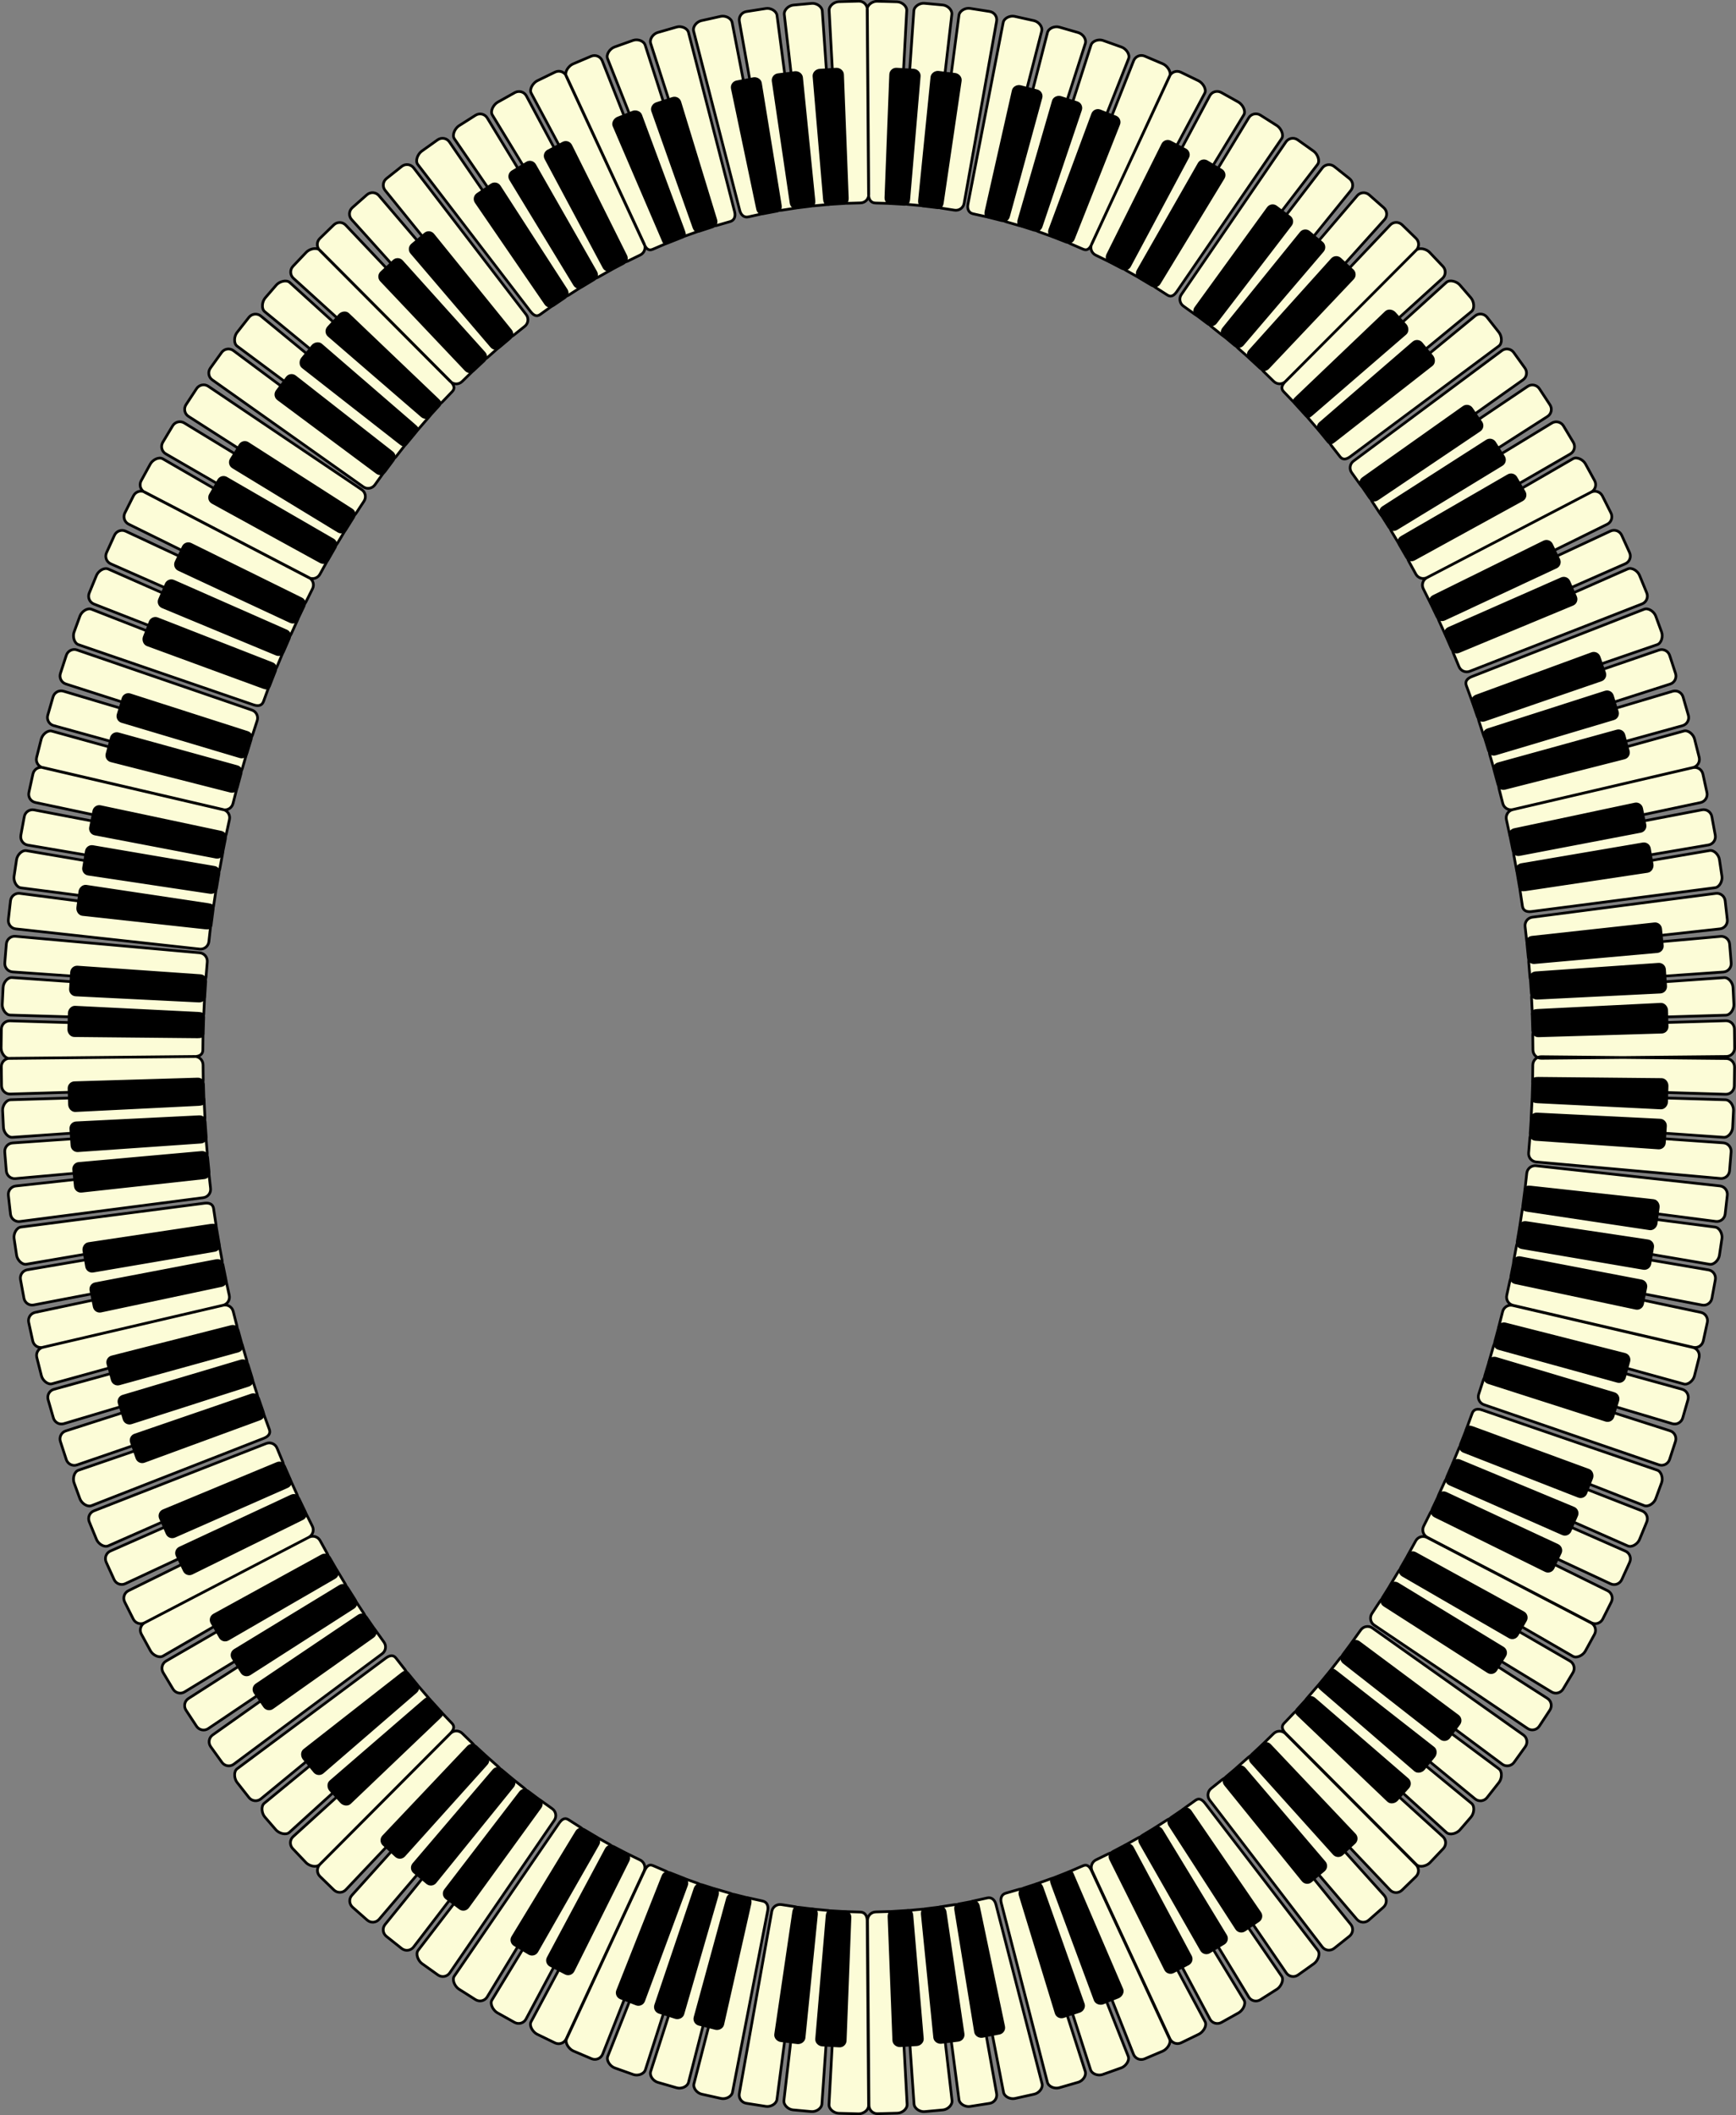 <?xml version="1.0" encoding="UTF-8" standalone="no"?>
<svg id="svg4166" xmlns:rdf="http://www.w3.org/1999/02/22-rdf-syntax-ns#" xmlns="http://www.w3.org/2000/svg" height="441.52mm" width="362.46mm" version="1.1" xmlns:cc="http://creativecommons.org/ns#" xmlns:dc="http://purl.org/dc/elements/1.1/" viewBox="0 0 1284.309 1564.439">
<rect x="0" y="0" width="1284.309" height="1564.439" fill="#808080" stroke="none"/>
<g id="layer1" transform="translate(725.01 238.43)">
<g id="g9915" stroke-linejoin="round" transform="translate(-2682.1 211.95)" stroke="#000" stroke-linecap="round" stroke-width="2">
<path id="path5701" d="m3240.3 338.83c0.034-3.461-2.702-6.275-6.135-6.309l-136.84-1.361c-3.433-0.034-6.225 2.725-6.259 6.186l-0.121 11.096c-0.103 3.46 2.577 6.327 6.008 6.43l136.79 4.08c3.432 0.102 6.278-2.6 6.381-6.06l0.18-14.062m-26.235 214.87c0.786-3.371-1.274-6.712-4.617-7.491l-133.28-31.066c-3.344-0.779-6.668 1.307-7.454 4.678l-2.734 10.731c-0.854 3.354 1.487 5.321 4.797 6.235l131.91 36.432c3.309 0.914 7.074-2.507 7.927-5.861l3.447-13.658m-77.32 204.63c1.598-3.07 0.433-6.818-2.612-8.403l-121.39-63.191c-3.045-1.585-6.784-0.39-8.382 2.68 0 0-5.277 9.575-5.277 9.575-1.666 3.034 0.155 5.382 3.127 7.101l118.46 68.516c2.972 1.719 7.572-0.763 9.238-3.797l6.831-12.481m-132.13 179.25c2.452-2.443 2.474-6.368 0.051-8.8 0 0-96.594-96.937-96.594-96.937-2.423-2.432-6.348-2.423-8.8 0.02l-7.66 7.449c-2.513 2.38-2.635 6.303-0.274 8.796 0 0 94.103 99.357 94.103 99.357 2.361 2.493 6.285 2.583 8.798 0.203l10.377-10.089m-187.32 129.09c3.18-1.366 6.483-5.94 5.038-9.055l-57.592-124.14c-1.445-3.115-3.176-5.296-6.356-3.93l-9.578 4.12c-3.218 1.274-4.792 4.869-3.528 8.062l50.367 127.24c1.264 3.192 4.872 4.737 8.09 3.463l13.559-5.762m-224.96 46.377c3.461 0.027 7.381-2.716 7.354-6.149l-1.059-136.85c-0.026-3.433-1.679-6.219-5.141-6.246l-10.268-0.3c-3.459-0.134-5.239 2.511-5.425 5.939l-7.398 136.65c-0.186 3.428 3.597 6.411 7.055 6.545l14.881 0.407m-224.63-52.439c3.14 1.457 6.83 0.122 8.275-2.993l57.592-124.14c1.445-3.115 0.081-6.794-3.059-8.251l-9.403-4.587c-3.097-1.545-5.027 0.608-6.646 3.636l-64.509 120.69c-1.619 3.028 1.435 7.676 4.532 9.221l13.218 6.423m-184.2-133.34c2.389 2.504 7.624 3.856 10.047 1.424 0 0 96.594-96.937 96.594-96.937 2.423-2.432 3.716-5.019 1.326-7.522l-7.406-7.752c-2.326-2.563-6.246-2.768-8.788-0.46l-101.32 91.982c-2.542 2.308-2.716 6.229-0.389 8.791l9.939 10.473m-127.8-180.11c1.598 3.07 5.337 4.265 8.382 2.68l121.39-63.191c3.045-1.585 4.21-5.333 2.612-8.403 0 0-4.902-9.79-4.902-9.79-1.531-3.104-5.242-4.381-8.321-2.862l-122.74 60.523c-3.079 1.518-4.326 5.24-2.795 8.344l6.376 12.7m-74.386-205.72c0.786 3.371 4.11 5.457 7.454 4.678l133.28-31.066c3.344-0.779 5.403-4.12 4.617-7.491l-2.36-10.825c-0.718-3.386-4-5.539-7.358-4.827l-133.87 28.38c-3.359 0.712-5.485 4.011-4.767 7.397l3.011 13.754m-23.398-216.68c-0.034 3.461 2.702 7.704 6.135 7.67l136.84-1.361c3.433-0.034 6.225-1.364 6.259-4.825l0.121-11.096c0.103-3.46-2.577-6.327-6.008-6.43l-136.79-4.08c-3.432-0.102-6.278 2.6-6.381 6.06l-0.18 14.062m26.235-214.87c-0.786 3.371 1.274 6.712 4.617 7.491l133.28 31.066c3.344 0.779 6.668-1.307 7.454-4.678l2.734-10.731c0.854-3.354-1.487-5.321-4.797-6.235l-131.91-36.432c-3.309-0.914-7.074 2.507-7.927 5.861l-3.447 13.658m77.32-204.63c-1.598 3.07-0.433 6.818 2.612 8.403l121.39 63.191c3.045 1.585 6.784 0.39 8.382-2.68 0 0 5.277-9.575 5.277-9.575 1.666-3.034-0.155-5.382-3.127-7.101l-118.46-68.516c-2.972-1.719-7.572 0.763-9.238 3.797l-6.831 12.481m132.2-179.26c-2.452 2.443-2.474 6.368-0.051 8.8 0 0 96.594 96.937 96.594 96.937 2.423 2.432 6.348 2.423 8.8-0.02l7.66-7.449c2.513-2.38 2.635-6.303 0.274-8.796 0 0-94.103-99.357-94.103-99.357-2.361-2.493-6.285-2.583-8.798-0.203l-10.377 10.089m187.32-129.09c-3.18 1.366-6.483 5.94-5.038 9.055l57.592 124.14c1.445 3.115 3.176 5.296 6.356 3.93l9.578-4.12c3.218-1.274 4.792-4.869 3.528-8.062l-50.367-127.24c-1.264-3.192-4.872-4.737-8.09-3.463l-13.559 5.762m224.96-46.377c-3.461-0.027-7.381 2.716-7.354 6.149l1.059 136.85c0.026 3.433 1.679 6.219 5.141 6.246l10.268 0.3c3.459 0.134 5.239-2.511 5.425-5.939l7.398-136.65c0.186-3.428-3.597-6.411-7.055-6.545l-14.881-0.407m224.63 52.439c-3.14-1.457-6.83-0.122-8.275 2.993l-57.592 124.14c-1.445 3.115-0.081 6.794 3.059 8.251l9.403 4.587c3.097 1.545 5.027-0.608 6.646-3.636l64.509-120.69c1.619-3.028-1.435-7.676-4.532-9.221l-13.218-6.423m184.11 133.26c-2.389-2.504-7.624-3.856-10.047-1.424 0 0-96.594 96.937-96.594 96.937-2.423 2.432-3.716 5.019-1.326 7.522l7.406 7.752c2.326 2.563 6.246 2.768 8.788 0.46l101.32-91.982c2.542-2.308 2.716-6.229 0.389-8.791l-9.939-10.473m127.81 180.11c-1.598-3.07-5.337-4.265-8.382-2.68 0 0-121.38 63.191-121.38 63.191-3.046 1.585-4.21 5.333-2.612 8.403 0 0 4.902 9.79 4.902 9.79 1.531 3.104 5.242 4.381 8.321 2.862l122.74-60.523c3.079-1.518 4.326-5.24 2.795-8.344l-6.376-12.7m74.386 205.72c-0.786-3.371-4.11-5.457-7.454-4.678l-133.28 31.066c-3.344 0.779-5.403 4.121-4.617 7.491l2.36 10.825c0.718 3.386 4 5.538 7.358 4.827l133.87-28.38c3.359-0.712 5.485-4.011 4.767-7.397l-3.012-13.754m22.653 248.89c0.172-3.457-2.509-7.807-5.941-7.91l-136.79-4.08c-3.432-0.102-6.159 1.122-6.331 4.579l-0.625 12.565c-0.172 3.457 2.499 4.952 5.924 5.19l136.52 9.506c3.425 0.238 6.445-3.828 6.617-7.285l0.625-12.565m-33.666 213.88c0.921-3.336-1.001-6.758-4.311-7.672l-131.91-36.432c-3.309-0.914-6.716 1.036-7.637 4.372l-3.073 10.623c-0.989 3.317 0.863 6.777 4.153 7.758l131.14 39.113c3.29 0.981 6.735-0.899 7.724-4.216l3.913-13.547m-85.067 201.82c1.733-2.996 0.735-6.792-2.237-8.511l-118.46-68.516c-2.972-1.719-6.76-0.691-8.493 2.305 0 0-5.619 9.335-5.619 9.335-1.8 2.956-0.888 6.774 2.044 8.559l116.88 71.171c2.933 1.786 6.742 0.843 8.543-2.113l7.337-12.231m-140.23 173.56c2.573-2.315 2.796-6.233 0.499-8.786l-91.527-101.73c-2.296-2.552-6.216-2.744-8.79-0.429l-7.984 7.047c-2.632 2.248-2.956 6.159-0.727 8.77l88.866 104.07c2.229 2.611 6.143 2.903 8.775 0.656l10.887-9.591m-193.91 118.8c3.245-1.204 6.336-5.384 5.072-8.576l-50.367-127.24c-1.264-3.192-3.354-5.319-6.599-4.116l-9.791 3.497c-3.279 1.108-4.035 4.273-2.984 7.542l41.899 130.28c1.051 3.268 5.585 4.679 8.864 3.571l13.906-4.955m-229.32 32.358c3.449 0.293 7.569-2.229 7.807-5.654l9.502-136.52c0.238-3.425-1.209-6.24-4.657-6.534l-11.386-1.052c-3.444-0.346-5.389 2.165-5.785 5.575l-15.778 135.94c-0.396 3.41 3.186 6.637 6.63 6.984l13.667 1.263m-219.53-65.927c3.052 1.632 6.813 0.507 8.431-2.521l64.509-120.69c1.618-3.028 0.464-6.779-2.588-8.411l-9.156-5.138c-3.006-1.716-5.079 0.298-6.863 3.232l-71.103 116.92c-1.784 2.933 0.968 7.735 3.974 9.451 0 0 12.797 7.149 12.797 7.149m-176.6-142.46c2.263 2.619 7.435 4.175 9.977 1.867l101.32-91.982c2.542-2.308 3.905-4.822 1.643-7.441 0 0-8.223-9.52-8.223-9.52-2.263-2.619-4.953-1.654-7.605 0.527l-105.72 86.895c-2.652 2.18-1.881 7.516 0.382 10.135 0 0 8.223 9.52 8.223 9.52m-119.7-185.09c1.463 3.137 5.146 4.493 8.258 3.042l124.02-57.852c3.111-1.451 4.439-5.145 2.975-8.282l-4.558-9.988c-1.396-3.167-5.048-4.603-8.19-3.218l-125.23 55.179c-3.142 1.384-4.548 5.049-3.152 8.216l5.88 12.903m-66.715-208.09c0.65 3.4 3.888 5.618 7.26 4.973l134.42-25.692c3.372-0.645 5.564-3.9 4.914-7.3l-2.023-10.903c-0.582-3.412-3.775-5.694-7.159-5.117l-134.9 23.002c-3.385 0.577-5.641 3.788-5.059 7.2l2.554 13.837m-16.051-217.33c-0.172 3.457 2.509 7.807 5.941 7.91l136.79 4.08c3.432 0.102 6.159-1.122 6.331-4.579l0.625-12.565c0.172-3.457-2.499-4.952-5.924-5.19l-136.52-9.506c-3.425-0.238-6.445 3.828-6.617 7.285l-0.625 12.565m33.666-213.88c-0.921 3.336 1.001 6.758 4.311 7.672l131.91 36.432c3.309 0.914 6.716-1.036 7.637-4.372l3.073-10.623c0.989-3.317-0.863-6.777-4.153-7.758l-131.14-39.113c-3.29-0.981-6.735 0.899-7.724 4.216l-3.913 13.547m85.067-201.82c-1.733 2.996-0.735 6.792 2.237 8.511l118.46 68.516c2.972 1.719 6.76 0.691 8.493-2.305 0 0 5.619-9.335 5.619-9.335 1.8-2.956 0.888-6.774-2.044-8.559l-116.88-71.171c-2.933-1.786-6.742-0.843-8.543 2.113l-7.337 12.231m140.23-173.56c-2.573 2.315-2.796 6.233-0.499 8.786l91.527 101.73c2.296 2.552 6.216 2.744 8.79 0.429l7.984-7.047c2.632-2.248 2.956-6.159 0.727-8.77l-88.866-104.07c-2.229-2.611-6.143-2.903-8.775-0.656l-10.887 9.591m193.91-118.8c-3.245 1.204-6.336 5.384-5.072 8.576l50.367 127.24c1.264 3.192 3.354 5.319 6.599 4.116l9.791-3.497c3.279-1.108 4.035-4.273 2.984-7.542l-41.899-130.28c-1.051-3.268-5.585-4.679-8.864-3.571l-13.906 4.955m229.32-32.358c-3.449-0.293-7.569 2.229-7.807 5.654l-9.502 136.52c-0.238 3.425 1.209 6.24 4.657 6.534l11.386 1.052c3.444 0.346 5.389-2.165 5.785-5.575l15.778-135.94c0.396-3.41-3.186-6.637-6.63-6.984l-13.667-1.263m219.53 65.927c-3.052-1.632-6.813-0.507-8.431 2.521l-64.509 120.69c-1.618 3.028-0.464 6.779 2.588 8.411l9.156 5.138c3.006 1.716 5.079-0.298 6.863-3.232l71.103-116.92c1.784-2.933-0.968-7.735-3.974-9.451 0 0-12.797-7.149-12.797-7.149m176.57 142.39c-2.263-2.619-7.435-4.175-9.977-1.867l-101.32 91.982c-2.542 2.308-3.905 4.822-1.643 7.441 0 0 8.223 9.52 8.223 9.52 2.263 2.619 4.953 1.654 7.605-0.527l105.72-86.895c2.652-2.18 1.881-7.516-0.382-10.135 0 0-8.223-9.52-8.223-9.52m119.74 185.08c-1.463-3.137-5.146-4.493-8.258-3.042l-124.02 57.852c-3.111 1.451-4.439 5.145-2.975 8.282l4.558 9.988c1.396 3.167 5.048 4.603 8.19 3.218l125.23-55.179c3.142-1.384 4.548-5.049 3.152-8.216l-5.88-12.903m66.715 208.09c-0.65-3.4-3.888-5.618-7.26-4.973l-134.42 25.692c-3.372 0.645-5.564 3.9-4.914 7.3l2.023 10.903c0.582 3.412 3.775 5.694 7.159 5.117l134.9-23.002c3.385-0.577 5.641-3.788 5.059-7.2l-2.554-13.837m14.267 248.01c0.24-3.453-2.323-6.425-5.748-6.663l-136.52-9.506c-3.425-0.238-6.376 2.349-6.616 5.802l-0.903 11.062c-0.309 3.447 2.195 6.469 5.615 6.776l136.3 12.212c3.42 0.306 6.421-2.222 6.73-5.67 0 0 1.138-14.014 1.138-14.014m-41.154 214.15c1.057-3.296-0.724-6.793-3.993-7.842l-130.31-41.793c-3.269-1.049-6.752 0.761-7.809 4.056l-3.414 10.499c-1.125 3.273 0.584 6.807 3.831 7.923l129.42 44.473c3.247 1.116 6.767-0.621 7.891-3.894l4.385-13.421m-92.896 198.67c1.867-2.914 1.043-6.752-1.848-8.604l-115.23-73.819c-2.891-1.852-6.721-0.997-8.588 1.918 0 0-5.959 9.075-5.959 9.075-1.934 2.87-1.198 6.726 1.649 8.644l113.5 76.459c2.848 1.918 6.697 1.152 8.63-1.719l7.851-11.954m-148.3 167.29c2.69-2.178 3.116-6.08 0.955-8.748l-86.119-106.35c-2.161-2.668-6.066-3.063-8.755-0.885l-8.299 6.615c-2.746 2.107-3.275 5.995-1.185 8.72l83.286 108.58c2.09 2.724 5.983 3.222 8.729 1.115l11.388-9.049m-200.61 108.01c3.31-1.011 6.172-4.811 5.121-8.08l-41.899-130.28c-1.051-3.268-3.503-5.39-6.813-4.379l-9.958 2.875c-3.339 0.912-4.27 4.007-3.415 7.332l34.096 132.53c0.855 3.325 5.316 5.014 8.655 4.101l14.213-4.106m-231.06 17.869c3.424 0.504 7.679-1.744 8.127-5.148l17.856-135.68c0.448-3.404-0.83-6.323-4.255-6.827l-10.189-1.578c-3.407-0.608-6.636 1.624-7.239 5.004l-24.031 134.72c-0.603 3.38 1.655 6.59 5.062 7.198l14.668 2.307m-214.81-78.904c2.957 1.798 6.774 0.884 8.558-2.049l71.103-116.92c1.784-2.933 0.839-6.743-2.118-8.541l-8.888-5.66c-2.907-1.879-5.117-0.004-7.058 2.828l-77.364 112.88c-1.941 2.832 0.512 7.759 3.419 9.637l12.348 7.829m-167.6-149.44c2.198 2.674 6.102 3.071 8.755 0.891l105.72-86.895c2.652-2.18 3.018-6.088 0.821-8.762 0 0-6.632-8.491-6.632-8.491-2.132-2.726-4.939-1.884-7.694 0.166l-109.78 81.706c-2.754 2.05-2.215 7.348-0.082 10.074l8.892 11.309m-112.86-190.97c1.328 3.196 5.571 6.105 8.712 4.721l125.23-55.179c3.142-1.384 5.207-3.605 3.879-6.801l-4.214-10.168c-1.26-3.224-4.849-4.812-8.047-3.562l-127.45 49.828c-3.198 1.25-4.758 4.852-3.497 8.075l5.391 13.086m-59.118-210.17c0.514 3.423 3.946 7.173 7.331 6.596l134.9-23.002c3.385-0.577 5.872-2.32 5.358-5.742l-1.867-12.441c-0.514-3.423-3.367-4.366-6.772-3.924l-135.71 17.614c-3.405 0.442-5.622 5.037-5.108 8.459l1.867 12.441m-8.739-216.26c-0.24 3.453 2.323 6.425 5.748 6.663l136.52 9.506c3.425 0.238 6.376-2.349 6.616-5.802l0.903-11.062c0.309-3.447-2.195-6.469-5.615-6.776l-136.3-12.212c-3.42-0.306-6.421 2.222-6.73 5.67 0 0-1.138 14.014-1.138 14.014m41.154-214.15c-1.057 3.296 0.724 6.793 3.993 7.842l130.31 41.793c3.269 1.049 6.752-0.761 7.809-4.056l3.414-10.499c1.125-3.273-0.584-6.807-3.831-7.923l-129.42-44.473c-3.247-1.116-6.767 0.621-7.891 3.894l-4.385 13.421m92.896-198.67c-1.867 2.914-1.043 6.752 1.848 8.604l115.23 73.819c2.891 1.852 6.721 0.997 8.588-1.918 0 0 5.959-9.075 5.959-9.075 1.934-2.87 1.198-6.726-1.649-8.644l-113.5-76.459c-2.848-1.918-6.697-1.152-8.63 1.719l-7.851 11.954m148.3-167.29c-2.69 2.178-3.116 6.08-0.955 8.748l86.119 106.35c2.161 2.668 6.066 3.063 8.755 0.885l8.299-6.615c2.746-2.107 3.275-5.995 1.185-8.72l-83.286-108.58c-2.09-2.724-5.983-3.222-8.729-1.115l-11.388 9.049m200.61-108.01c-3.31 1.011-6.172 4.811-5.121 8.08l41.899 130.28c1.051 3.268 3.503 5.39 6.813 4.379l9.958-2.875c3.339-0.912 4.27-4.007 3.415-7.332l-34.096-132.53c-0.855-3.325-5.316-5.014-8.655-4.101l-14.213 4.106m231.06-17.869c-3.424-0.504-7.679 1.744-8.127 5.148l-17.856 135.68c-0.448 3.404 0.83 6.323 4.255 6.827l10.189 1.578c3.407 0.608 6.636-1.624 7.239-5.004l24.031-134.72c0.603-3.38-1.655-6.59-5.062-7.198l-14.668-2.307m214.81 78.904c-2.957-1.798-6.774-0.884-8.558 2.049l-71.103 116.92c-1.784 2.933-0.839 6.743 2.118 8.541l8.888 5.66c2.907 1.879 5.117 0.004 7.058-2.828l77.364-112.88c1.941-2.832-0.512-7.759-3.419-9.637l-12.348-7.829m167.69 149.44c-2.198-2.674-6.102-3.071-8.755-0.891l-105.72 86.895c-2.652 2.18-3.018 6.088-0.821 8.762 0 0 6.632 8.491 6.632 8.491 2.132 2.726 4.939 1.884 7.694-0.166l109.78-81.706c2.754-2.05 2.215-7.348 0.082-10.074l-8.892-11.309m112.86 190.97c-1.328-3.196-5.571-6.105-8.712-4.721l-125.23 55.179c-3.142 1.384-5.207 3.605-3.879 6.801l4.214 10.168c1.26 3.224 4.849 4.812 8.047 3.562l127.45-49.828c3.198-1.25 4.758-4.852 3.497-8.075l-5.391-13.086m59.118 210.17c-0.514-3.423-3.946-7.173-7.331-6.596l-134.9 23.002c-3.385 0.577-5.872 2.32-5.358 5.742l1.867 12.441c0.514 3.423 3.367 4.366 6.772 3.924l135.71-17.614c3.405-0.442 5.622-5.037 5.108-8.459l-1.867-12.441m5.833 248.34c0.377-3.441-2.067-6.512-5.48-6.886 0 0-136.03-14.915-136.03-14.915-3.413-0.374-6.464 2.094-6.841 5.535l-1.234 11.029c-0.446 3.432 1.937 6.551 5.342 6.993l135.71 17.614c3.405 0.442 6.505-1.966 6.95-5.398l1.587-13.972m-48.626 212.69c1.193-3.249-0.01-8.247-3.256-9.363l-129.42-44.473c-3.247-1.116-6.236-0.835-7.428 2.414l-4.334 11.81c-1.192 3.249 0.877 5.375 4.075 6.625l127.45 49.828c3.198 1.25 7.383-1.782 8.575-5.031l4.334-11.81m-100.8 195.17c2-2.825 1.355-6.696-1.447-8.68l-111.68-79.088c-2.802-1.984-6.668-1.308-8.668 1.517 0 0-6.297 8.793-6.297 8.793-2.067 2.776-1.513 6.662 1.241 8.712l109.78 81.706c2.754 2.05 6.635 1.465 8.702-1.312l8.37-11.648m-156.32 160.43c2.801-2.033 4.96-7.057 2.87-9.781l-83.286-108.58c-2.09-2.724-4.43-4.46-7.231-2.428l-8.601 6.152c-2.855 1.957-3.591 5.812-1.65 8.644l77.364 112.88c1.941 2.832 5.802 3.537 8.657 1.58l11.877-8.463m-206.83 96.541c3.365-0.812 6.466-4.423 5.61-7.748l-34.096-132.53c-0.855-3.325-3.167-5.609-6.531-4.797l-10.091 2.234c-3.387 0.711-4.494 3.723-3.839 7.093l26.068 134.34c0.654 3.371 5.022 5.339 8.41 4.628 0 0 14.469-3.221 14.469-3.221m-231.8 3.221c3.388 0.711 7.756-1.258 8.41-4.628l26.068-134.34c0.654-3.37-0.452-6.383-3.839-7.093l-10.091-2.234c-3.365-0.812-5.676 1.472-6.531 4.797l-34.096 132.53c-0.855 3.325 2.246 6.936 5.61 7.748 0 0 14.469 3.221 14.469 3.221m-209.42-91.299c2.855 1.957 6.716 1.252 8.657-1.58l77.364-112.88c1.941-2.832 1.205-6.687-1.65-8.644l-8.601-6.152c-2.801-2.033-5.142-0.296-7.231 2.428l-83.286 108.58c-2.09 2.724 0.069 7.749 2.87 9.781l11.877 8.463m-159.82-157.24c2.067 2.776 5.947 3.361 8.702 1.312l109.78-81.706c2.754-2.05 3.308-5.936 1.241-8.712 0 0-6.297-8.793-6.297-8.793-2-2.825-5.866-3.501-8.668-1.517l-111.68 79.088c-2.802 1.984-3.447 5.856-1.447 8.68l8.37 11.648m-105.1-194.96c1.192 3.249 5.378 6.282 8.575 5.031l127.45-49.828c3.198-1.25 5.268-3.376 4.075-6.625l-4.334-11.81c-1.192-3.249-4.181-3.53-7.428-2.414l-129.42 44.473c-3.247 1.116-4.449 6.114-3.256 9.363l4.334 11.81m-51.374-210.53c0.446 3.432 3.545 5.84 6.95 5.398l135.71-17.614c3.405-0.442 5.787-3.561 5.342-6.993l-1.234-11.029c-0.377-3.441-3.429-5.909-6.841-5.535 0 0-136.03 14.915-136.03 14.915-3.413 0.374-5.857 3.445-5.479 6.886l1.587 13.972m-1.587-217.9c-0.377 3.441 2.067 6.512 5.48 6.886 0 0 136.03 14.915 136.03 14.915 3.413 0.374 6.464-2.094 6.841-5.535l1.234-11.029c0.446-3.432-1.937-6.551-5.342-6.993l-135.71-17.614c-3.405-0.442-6.505 1.966-6.95 5.398l-1.587 13.972m48.626-212.69c-1.193 3.249 0.01 8.247 3.256 9.363l129.42 44.473c3.247 1.116 6.236 0.835 7.428-2.414l4.334-11.81c1.192-3.249-0.877-5.375-4.075-6.625l-127.45-49.828c-3.198-1.25-7.383 1.782-8.575 5.031l-4.334 11.81m100.8-195.17c-2 2.825-1.355 6.696 1.447 8.68l111.68 79.088c2.802 1.984 6.668 1.308 8.668-1.517 0 0 6.297-8.793 6.297-8.793 2.067-2.776 1.513-6.662-1.241-8.712l-109.78-81.706c-2.754-2.05-6.635-1.465-8.702 1.312l-8.37 11.648m156.32-160.43c-2.801 2.033-4.96 7.057-2.87 9.781l83.286 108.58c2.09 2.724 4.43 4.46 7.231 2.428l8.601-6.152c2.855-1.957 3.591-5.812 1.65-8.644l-77.364-112.88c-1.941-2.832-5.802-3.537-8.657-1.58l-11.877 8.463m206.83-96.541c-3.365 0.812-6.466 4.423-5.61 7.748l34.096 132.53c0.855 3.325 3.167 5.609 6.531 4.797l10.091-2.234c3.387-0.711 4.494-3.723 3.839-7.093l-26.068-134.34c-0.654-3.37-5.022-5.339-8.41-4.628 0 0-14.469 3.221-14.469 3.221m231.8-3.221c-3.388-0.711-7.756 1.258-8.41 4.628l-26.068 134.34c-0.654 3.37 0.452 6.383 3.839 7.093l10.091 2.234c3.365 0.812 5.676-1.472 6.531-4.797l34.096-132.53c0.855-3.325-2.246-6.936-5.61-7.748 0 0-14.469-3.221-14.469-3.221m209.42 91.299c-2.855-1.957-6.716-1.252-8.657 1.58l-77.364 112.88c-1.941 2.832-1.205 6.687 1.65 8.644l8.601 6.152c2.801 2.033 5.142 0.296 7.231-2.428l83.286-108.58c2.09-2.724-0.069-7.749-2.87-9.781l-11.877-8.463m159.82 157.24c-2.067-2.776-5.947-3.361-8.702-1.312l-109.78 81.706c-2.754 2.05-3.308 5.936-1.241 8.712 0 0 6.297 8.793 6.297 8.793 2 2.825 5.866 3.501 8.668 1.517l111.68-79.088c2.802-1.984 3.447-5.856 1.447-8.68l-8.37-11.648m105.1 195.01c-1.192-3.249-5.378-6.282-8.575-5.031l-127.45 49.828c-3.198 1.25-5.268 3.376-4.075 6.625l4.334 11.81c1.192 3.249 4.181 3.53 7.428 2.414l129.42-44.473c3.247-1.116 4.449-6.114 3.256-9.363l-4.334-11.81m51.374 210.53c-0.446-3.432-3.545-5.84-6.95-5.398l-135.71 17.614c-3.405 0.442-5.787 3.561-5.342 6.993l1.234 11.029c0.377 3.441 3.429 5.909 6.841 5.535 0 0 136.03-14.915 136.03-14.915 3.413-0.374 5.857-3.445 5.479-6.886l-1.587-13.972m-2.38 249.87c0.514-3.423-1.704-8.018-5.108-8.459l-135.71-17.614c-3.405-0.442-6.258 0.501-6.772 3.924l-1.867 12.441c-0.514 3.423 1.974 5.165 5.358 5.742l134.9 23.002c3.385 0.577 6.817-3.173 7.331-6.596l1.867-12.441m-55.594 209.53c1.26-3.224-0.299-6.825-3.497-8.075l-127.45-49.828c-3.198-1.25-6.787 0.339-8.047 3.562l-4.214 10.168c-1.328 3.196 0.737 5.417 3.879 6.801l125.23 55.179c3.142 1.384 7.384-1.524 8.712-4.721l5.391-13.086m-109.35 192.75c2.132-2.726 2.672-8.024-0.082-10.074l-109.78-81.706c-2.754-2.05-5.561-2.892-7.694-0.166 0 0-6.632 8.491-6.632 8.491-2.198 2.674-1.832 6.582 0.821 8.762l105.72 86.895c2.652 2.18 6.557 1.783 8.755-0.891l8.892-11.309m-164.23 152.92c2.907-1.879 5.36-6.806 3.419-9.637l-77.364-112.88c-1.941-2.832-4.151-4.707-7.058-2.828l-8.888 5.66c-2.957 1.798-3.902 5.608-2.118 8.541l71.103 116.92c1.784 2.933 5.601 3.847 8.558 2.049l12.348-7.829m-212.49 84.426c3.408-0.608 5.665-3.818 5.062-7.198l-24.031-134.72c-0.603-3.38-3.831-5.612-7.239-5.004l-10.189 1.578c-3.424 0.504-4.702 3.423-4.255 6.827l17.855 135.68c0.448 3.404 4.703 5.652 8.127 5.148l14.668-2.307m-231.52-11.456c3.339 0.912 7.8-0.776 8.655-4.101l34.096-132.53c0.855-3.325-0.076-6.42-3.415-7.332l-9.958-2.875c-3.31-1.011-5.762 1.111-6.813 4.379l-41.899 130.28c-1.051 3.269 1.811 7.069 5.121 8.08l14.213 4.106m-203.5-103.02c2.746 2.107 6.639 1.609 8.729-1.115l83.286-108.58c2.09-2.724 1.561-6.613-1.185-8.72l-8.299-6.615c-2.69-2.178-6.595-1.784-8.755 0.885l-86.119 106.35c-2.161 2.668-1.735 6.57 0.955 8.748l11.388 9.049m-151.8-164.39c1.934 2.871 5.783 3.637 8.63 1.719l113.5-76.459c2.848-1.918 3.583-5.774 1.649-8.644 0 0-5.959-9.075-5.959-9.075-1.867-2.914-5.697-3.77-8.589-1.918l-115.23 73.819c-2.891 1.852-3.715 5.689-1.848 8.604l7.851 11.954m-96.362-197.21c1.125 3.273 4.644 5.01 7.891 3.894l129.42-44.473c3.247-1.116 4.956-4.649 3.831-7.923l-3.414-10.499c-1.057-3.296-4.54-5.105-7.809-4.056l-130.31 41.793c-3.269 1.049-5.05 4.546-3.993 7.842l4.385 13.421m-44.4-213.55c0.309 3.447 3.311 5.976 6.73 5.67l136.3-12.212c3.42-0.306 5.924-3.328 5.615-6.776l-0.903-11.062c-0.24-3.453-3.191-6.04-6.616-5.802l-136.52 9.506c-3.425 0.238-5.989 3.21-5.748 6.663 0 0 1.138 14.014 1.138 14.014m5.734-217.83c-0.514 3.423 1.704 8.018 5.108 8.459l135.71 17.614c3.405 0.442 6.258-0.501 6.772-3.924l1.867-12.441c0.514-3.423-1.974-5.165-5.358-5.742l-134.9-23.002c-3.385-0.577-6.817 3.173-7.331 6.596l-1.867 12.441m55.594-209.53c-1.26 3.224 0.299 6.825 3.497 8.075l127.45 49.828c3.198 1.25 6.787-0.339 8.047-3.562l4.214-10.168c1.328-3.196-0.737-5.417-3.879-6.801l-125.23-55.179c-3.142-1.384-7.384 1.524-8.712 4.721l-5.391 13.086m109.35-192.75c-2.132 2.726-2.672 8.024 0.082 10.074l109.78 81.706c2.754 2.05 5.561 2.892 7.694 0.166 0 0 6.631-8.491 6.631-8.491 2.198-2.674 1.832-6.582-0.821-8.762l-105.72-86.895c-2.652-2.18-6.557-1.783-8.755 0.891l-8.892 11.309m164.23-152.92c-2.907 1.879-5.36 6.806-3.419 9.637l77.364 112.88c1.941 2.832 4.151 4.707 7.058 2.828l8.888-5.66c2.957-1.798 3.902-5.608 2.118-8.541l-71.103-116.92c-1.784-2.933-5.601-3.847-8.558-2.049l-12.348 7.829m212.49-84.427c-3.408 0.608-5.665 3.818-5.062 7.198l24.031 134.72c0.603 3.38 3.831 5.612 7.239 5.004l10.189-1.578c3.424-0.504 4.702-3.423 4.255-6.827l-17.855-135.68c-0.448-3.404-4.703-5.652-8.127-5.148l-14.668 2.307m231.52 11.456c-3.339-0.912-7.8 0.776-8.655 4.101l-34.096 132.53c-0.855 3.325 0.076 6.42 3.415 7.332l9.958 2.875c3.31 1.011 5.762-1.111 6.813-4.379l41.899-130.28c1.051-3.268-1.811-7.069-5.121-8.08l-14.213-4.106m203.43 103.06c-2.746-2.107-6.639-1.609-8.729 1.115l-83.286 108.58c-2.09 2.724-1.561 6.613 1.185 8.72l8.299 6.615c2.69 2.178 6.595 1.784 8.755-0.885l86.119-106.35c2.161-2.668 1.734-6.57-0.955-8.748l-11.388-9.049m151.84 164.39c-1.934-2.871-5.783-3.637-8.63-1.719l-113.5 76.459c-2.848 1.918-3.583 5.774-1.649 8.644 0 0 5.959 9.075 5.959 9.075 1.867 2.914 5.697 3.77 8.589 1.918l115.23-73.819c2.891-1.852 3.715-5.689 1.848-8.604l-7.851-11.954m96.362 197.21c-1.125-3.273-4.644-5.01-7.891-3.894l-129.42 44.473c-3.247 1.116-4.956 4.649-3.831 7.923l3.414 10.499c1.057 3.296 4.54 5.105 7.809 4.056l130.31-41.793c3.269-1.049 5.05-4.546 3.993-7.842l-4.385-13.421m44.4 213.55c-0.309-3.447-3.311-5.976-6.73-5.67l-136.3 12.212c-3.42 0.306-5.924 3.328-5.615 6.776l0.903 11.062c0.24 3.453 3.191 6.04 6.616 5.802l136.52-9.506c3.425-0.238 5.989-3.21 5.748-6.663 0 0-1.138-14.014-1.138-14.014m-10.575 248.19c0.582-3.412-1.675-6.623-5.059-7.2l-134.9-23.002c-3.385-0.577-6.578 1.705-7.159 5.117l-2.023 10.903c-0.65 3.4 1.542 6.655 4.914 7.3l134.42 25.692c3.372 0.645 6.61-1.573 7.26-4.973l2.554-13.837m-63.389 209.02c1.396-3.167-0.01-6.832-3.152-8.216l-125.23-55.179c-3.142-1.384-6.795 0.051-8.19 3.218 0 0-4.558 9.988-4.558 9.988-1.463 3.137-0.136 6.83 2.975 8.282l124.02 57.852c3.111 1.451 6.794 0.095 8.258-3.042l5.88-12.903m-117.4 188.47c2.263-2.619 3.034-7.955 0.382-10.135l-105.72-86.895c-2.652-2.18-5.343-3.146-7.605-0.527 0 0-8.223 9.52-8.223 9.52-2.263 2.619-0.9 5.133 1.643 7.441l101.32 91.982c2.542 2.308 7.714 0.752 9.977-1.867 0 0 8.223-9.52 8.223-9.52m-171.9 144.79c3.006-1.716 5.758-6.518 3.974-9.451l-71.103-116.92c-1.784-2.933-3.857-4.948-6.863-3.232l-9.156 5.138c-3.052 1.632-4.207 5.383-2.588 8.411l64.509 120.69c1.618 3.028 5.379 4.152 8.431 2.521 0 0 12.797-7.149 12.797-7.149m-218.66 71.813c3.444-0.346 7.026-3.573 6.63-6.984l-15.778-135.94c-0.396-3.41-2.341-5.921-5.785-5.575l-11.386 1.052c-3.449 0.293-4.896 3.108-4.657 6.534l9.502 136.52c0.238 3.425 4.358 5.948 7.807 5.654l13.667-1.263m-229.08-26.14c3.279 1.108 7.812-0.302 8.864-3.571l41.899-130.28c1.051-3.268 0.295-6.434-2.984-7.542l-9.791-3.497c-3.245-1.204-5.335 0.924-6.599 4.116l-50.367 127.24c-1.264 3.192 1.827 7.372 5.072 8.576l13.906 4.955m-196.9-114.21c2.632 2.248 6.546 1.955 8.775-0.656l88.866-104.07c2.229-2.611 1.905-6.522-0.727-8.77l-7.984-7.047c-2.573-2.315-6.493-2.124-8.79 0.429l-91.527 101.73c-2.296 2.552-2.074 6.471 0.499 8.786l10.887 9.591m-143.7-170.91c1.8 2.956 5.61 3.899 8.543 2.113l116.88-71.171c2.933-1.786 3.844-5.603 2.044-8.559 0 0-5.619-9.335-5.619-9.335-1.733-2.996-5.521-4.024-8.493-2.305l-118.46 68.516c-2.972 1.719-3.97 5.515-2.237 8.511l7.337 12.231m-88.492-200.5c0.989 3.317 4.434 5.197 7.724 4.216l131.14-39.113c3.29-0.981 5.143-4.441 4.153-7.758l-3.073-10.623c-0.921-3.336-4.328-5.286-7.637-4.372l-131.91 36.432c-3.309 0.914-5.232 4.336-4.311 7.672l3.913 13.547m-36.954-214.87c0.172 3.457 3.192 7.524 6.617 7.285l136.52-9.506c3.425-0.238 6.096-1.733 5.924-5.19l-0.625-12.565c-0.172-3.457-2.899-4.682-6.331-4.579l-136.79 4.08c-3.432 0.102-6.112 4.453-5.941 7.91l0.625 12.565m12.872-216.06c-0.582 3.412 1.675 6.623 5.059 7.2l134.9 23.002c3.385 0.577 6.578-1.705 7.159-5.117l2.023-10.903c0.65-3.4-1.542-6.655-4.914-7.3l-134.42-25.692c-3.372-0.645-6.61 1.573-7.26 4.973l-2.554 13.837m63.389-209.02c-1.396 3.167 0.01 6.832 3.152 8.216l125.23 55.179c3.142 1.384 6.795-0.051 8.19-3.218 0 0 4.558-9.988 4.558-9.988 1.463-3.137 0.136-6.83-2.975-8.282l-124.02-57.852c-3.111-1.451-6.794-0.095-8.258 3.042l-5.88 12.903m117.4-188.47c-2.263 2.619-3.034 7.955-0.382 10.135l105.72 86.895c2.652 2.18 5.343 3.146 7.605 0.527 0 0 8.223-9.52 8.223-9.52 2.263-2.619 0.9-5.133-1.643-7.441l-101.32-91.982c-2.542-2.308-7.714-0.752-9.977 1.867 0 0-8.223 9.52-8.223 9.52m172-144.76c-3.006 1.716-5.758 6.518-3.974 9.451l71.103 116.92c1.784 2.933 3.857 4.948 6.863 3.232l9.156-5.138c3.052-1.632 4.207-5.383 2.588-8.411l-64.509-120.69c-1.618-3.028-5.379-4.152-8.431-2.521 0 0-12.797 7.149-12.797 7.149m218.66-71.813c-3.444 0.346-7.026 3.573-6.63 6.984l15.778 135.94c0.396 3.41 2.341 5.921 5.785 5.575l11.386-1.052c3.449-0.293 4.896-3.108 4.657-6.534l-9.502-136.52c-0.238-3.425-4.358-5.948-7.807-5.654l-13.667 1.263m229.08 26.14c-3.279-1.108-7.812 0.302-8.864 3.571l-41.899 130.28c-1.051 3.268-0.295 6.434 2.984 7.542l9.791 3.497c3.245 1.204 5.335-0.924 6.599-4.116l50.367-127.24c1.264-3.192-1.827-7.373-5.072-8.576l-13.906-4.955m196.93 114.16c-2.632-2.248-6.546-1.955-8.775 0.656l-88.866 104.07c-2.229 2.611-1.905 6.522 0.727 8.77l7.984 7.047c2.573 2.315 6.493 2.124 8.79-0.429l91.527-101.73c2.296-2.552 2.074-6.471-0.499-8.786l-10.887-9.591m143.78 170.92c-1.8-2.956-5.61-3.899-8.543-2.113l-116.88 71.171c-2.933 1.786-3.844 5.603-2.044 8.559 0 0 5.619 9.335 5.619 9.335 1.733 2.996 5.521 4.024 8.493 2.305l118.46-68.516c2.972-1.719 3.97-5.515 2.237-8.511l-7.337-12.231m88.492 200.5c-0.989-3.317-4.434-5.197-7.724-4.216l-131.14 39.113c-3.29 0.981-5.143 4.441-4.153 7.758l3.073 10.623c0.921 3.336 4.328 5.286 7.637 4.372l131.91-36.432c3.309-0.914 5.232-4.336 4.311-7.672l-3.913-13.547m36.954 214.87c-0.172-3.457-3.192-7.524-6.617-7.285l-136.52 9.506c-3.425 0.238-6.096 1.733-5.924 5.19l0.625 12.565c0.172 3.457 2.899 4.682 6.331 4.579l136.79-4.08c3.432-0.102 6.112-4.453 5.941-7.91l-0.625-12.565m-19.017 247.7c0.718-3.386-1.408-6.685-4.767-7.397l-133.87-28.38c-3.359-0.712-6.641 1.441-7.358 4.827l-2.36 10.825c-0.786 3.371 1.274 6.712 4.617 7.491l133.28 31.066c3.344 0.779 6.668-1.307 7.454-4.678l3.011-13.754m-71.022 206.77c1.531-3.104 0.284-6.826-2.795-8.344l-122.74-60.523c-3.079-1.518-6.791-0.242-8.321 2.862l-4.902 9.79c-1.598 3.07-0.433 6.818 2.612 8.403l121.39 63.191c3.045 1.585 6.784 0.39 8.382-2.68l6.376-12.7m-124.24 182.34c2.326-2.563 2.153-6.484-0.389-8.791l-101.32-91.982c-2.542-2.308-6.462-2.103-8.788 0.46 0 0-7.406 7.752-7.406 7.752-2.39 2.504-1.097 5.09 1.326 7.522 0 0 96.594 96.937 96.594 96.937 2.424 2.432 7.658 1.08 10.047-1.424l9.939-10.473m-180.83 137.31c3.097-1.545 6.15-6.193 4.532-9.221l-64.509-120.69c-1.618-3.028-3.549-5.181-6.646-3.636l-9.403 4.587c-3.14 1.457-4.504 5.137-3.059 8.251l57.592 124.14c1.445 3.115 5.136 4.449 8.275 2.993l13.218-6.423m-222.96 58.455c3.459-0.134 7.241-3.116 7.055-6.545l-7.398-136.65c-0.186-3.428-1.966-6.073-5.425-5.939l-10.268 0.3c-3.461 0.027-6.226 2.812-6.199 6.246l1.059 136.85c0.026 3.433 2.834 6.176 6.295 6.149l14.881-0.407m-226.28-40.208c3.218 1.274 6.826-0.271 8.09-3.463l50.367-127.24c1.264-3.192-0.31-6.788-3.528-8.062l-9.578-4.12c-3.18-1.366-4.911 0.816-6.356 3.93l-57.592 124.14c-1.445 3.115 1.858 7.689 5.038 9.055l13.559 5.762m-190.7-124.83c2.513 2.38 6.437 2.289 8.798-0.203 0 0 94.103-99.357 94.103-99.357 2.361-2.493 2.239-6.416-0.274-8.796l-7.66-7.449c-2.452-2.443-6.377-2.452-8.8-0.02 0 0-96.594 96.937-96.594 96.937-2.423 2.432-2.401 6.357 0.051 8.8l10.377 10.089m-135.7-176.86c1.666 3.034 6.266 5.516 9.238 3.797l118.46-68.516c2.972-1.719 4.793-4.067 3.127-7.101 0 0-5.277-9.575-5.277-9.575-1.598-3.07-5.337-4.265-8.382-2.68l-121.39 63.191c-3.045 1.585-4.21 5.333-2.612 8.403l6.831 12.481m-80.703-203.45c0.854 3.354 4.618 6.775 7.927 5.861l131.91-36.432c3.309-0.914 5.65-2.881 4.797-6.235l-2.734-10.731c-0.786-3.371-4.11-5.457-7.454-4.678l-133.28 31.066c-3.344 0.779-5.403 4.12-4.617 7.491l3.447 13.658m-29.502-214.47c0.103 3.46 2.949 6.162 6.381 6.06l136.79-4.08c3.432-0.102 6.112-2.97 6.008-6.43l-0.121-11.096c-0.034-3.461-2.826-6.22-6.259-6.186l-136.84 1.361c-3.433 0.034-6.169 2.848-6.135 6.309l0.18 14.062m20.207-216.99c-0.718 3.386 1.408 6.685 4.767 7.397l133.87 28.38c3.359 0.712 6.641-1.441 7.358-4.827l2.36-10.825c0.786-3.371-1.274-6.712-4.617-7.491l-133.28-31.066c-3.344-0.779-6.668 1.307-7.454 4.678l-3.011 13.754m71.022-206.77c-1.531 3.104-0.284 6.826 2.795 8.344l122.74 60.523c3.079 1.518 6.791 0.242 8.321-2.862 0 0 4.902-9.79 4.902-9.79 1.598-3.07 0.433-6.818-2.612-8.403l-121.39-63.191c-3.045-1.585-6.784-0.39-8.382 2.68l-6.376 12.7m124.3-182.34c-2.326 2.563-2.153 6.484 0.389 8.791l101.32 91.982c2.542 2.308 6.462 2.103 8.788-0.46 0 0 7.406-7.752 7.406-7.752 2.39-2.504 1.097-5.09-1.326-7.522 0 0-96.594-96.937-96.594-96.937-2.424-2.432-7.658-1.08-10.047 1.424l-9.939 10.473m180.83-137.31c-3.097 1.545-6.15 6.193-4.532 9.221l64.509 120.69c1.618 3.028 3.549 5.181 6.646 3.636l9.403-4.587c3.14-1.457 4.504-5.137 3.059-8.251l-57.592-124.14c-1.445-3.115-5.136-4.449-8.275-2.993l-13.218 6.423m222.96-58.455c-3.459 0.134-7.241 3.116-7.055 6.545l7.398 136.65c0.186 3.428 1.966 6.073 5.425 5.939l10.268-0.3c3.461-0.027 6.226-2.812 6.199-6.246l-1.059-136.85c-0.027-3.433-2.834-6.176-6.295-6.149l-14.881 0.407m226.28 40.208c-3.218-1.274-6.826 0.271-8.09 3.463l-50.367 127.24c-1.264 3.192 0.31 6.788 3.528 8.062l9.578 4.12c3.18 1.366 4.911-0.816 6.356-3.93l57.592-124.14c1.445-3.115-1.858-7.689-5.038-9.055l-13.559-5.762m190.5 124.77c-2.513-2.38-6.437-2.289-8.798 0.203 0 0-94.103 99.357-94.103 99.357-2.361 2.493-2.239 6.416 0.274 8.796l7.66 7.449c2.452 2.443 6.377 2.452 8.8 0.02 0 0 96.594-96.937 96.594-96.937 2.423-2.432 2.401-6.357-0.051-8.8l-10.377-10.089m135.68 176.86c-1.666-3.034-6.266-5.516-9.238-3.797l-118.46 68.516c-2.972 1.719-4.793 4.067-3.127 7.101 0 0 5.277 9.575 5.277 9.575 1.598 3.07 5.337 4.265 8.382 2.68 0 0 121.38-63.191 121.38-63.191 3.046-1.585 4.21-5.333 2.612-8.403l-6.831-12.481m80.703 203.45c-0.854-3.354-4.618-6.775-7.927-5.861l-131.91 36.432c-3.309 0.914-5.65 2.881-4.797 6.235l2.734 10.731c0.786 3.371 4.11 5.457 7.454 4.678l133.28-31.066c3.344-0.779 5.403-4.121 4.617-7.491l-3.447-13.658m29.502 214.47c-0.103-3.46-2.949-6.162-6.381-6.06l-136.79 4.08c-3.432 0.102-6.112 2.97-6.008 6.43l0.121 11.096c0.034 3.461 2.826 6.22 6.259 6.186l136.84-1.361c3.433-0.034 6.169-2.848 6.135-6.309l-0.18-14.062" fill="#fcfcd7"/>
<path id="path5703" d="m3190.4 352.75c0.069-2.306-1.739-4.676-4.027-4.699l-91.228-0.907c-2.289-0.023-4.126 0.333-4.195 2.639l-0.355 11.893c-0.069 2.306 1.751 2.773 4.037 2.887l91.12 4.53c2.286 0.114 4.225-2.144 4.294-4.45l0.355-11.893m-28.28 203.64c0.569-2.236-0.758-4.49-2.977-5.055l-88.415-22.5c-2.218-0.564-4.462 0.781-5.031 3.017l-2.708 10.025c-0.614 2.224 0.667 4.505 2.873 5.114l87.94 24.288c2.206 0.609 4.477-0.69 5.091-2.915l3.225-11.975m-76.416 191.66c1.11-2.023 0.389-4.537-1.617-5.639l-79.974-43.904c-2.006-1.101-4.515-0.36-5.626 1.663l-5.093 8.875c-1.155 1.997-0.49 4.527 1.491 5.673l78.974 45.677c1.981 1.146 4.506 0.461 5.661-1.537l6.183-10.809m-126.61 164.43c1.675-1.587 1.757-4.201 0.183-5.863 0 0-62.736-66.238-62.736-66.238-1.574-1.662-4.189-1.722-5.865-0.136l-7.304 6.809c-1.715 1.543-1.864 4.155-0.333 5.857 0 0 61.018 67.823 61.018 67.823 1.531 1.702 4.144 1.829 5.859 0.286l9.177-8.538m-174.88 114.2c2.145-0.849 3.788-3.55 2.884-5.653l-36.011-83.823c-0.903-2.103-1.347-3.883-3.492-3.033l-11.063 4.379c-2.146 0.849-1.747 2.592-0.951 4.738l31.723 85.541c0.796 2.146 3.702 3.08 5.847 2.231l11.063-4.379m-206.15 36.204c2.306 0.089 4.233-1.68 4.321-3.967 0 0 3.526-91.165 3.526-91.165 0.088-2.287-1.696-4.2-4.002-4.289l-9.58-0.566c-2.302-0.16-3.165 1.618-3.359 3.899 0 0-7.734 90.905-7.734 90.905-0.194 2.281 1.883 4.292 4.185 4.452l12.644 0.731m-202.54-53.809c2.065 1.03 4.549 0.211 5.571-1.837 0 0 40.727-81.636 40.727-81.636 1.022-2.048 0.182-4.526-1.882-5.556l-8.69-4.527c-2.035-1.088-4.541-0.338-5.62 1.68 0 0-43.006 80.459-43.006 80.459-1.079 2.019-0.309 4.519 1.726 5.606l11.176 5.811m-165.9-126.65c1.551 1.708 4.593 2.229 6.249 0.649l66.001-62.985c1.656-1.58 2.968-2.83 1.417-4.539 0 0-7.997-8.809-7.997-8.809-1.551-1.708-2.927-0.541-4.659 0.955l-69.042 59.636c-1.732 1.496-1.517 4.576 0.034 6.284 0 0 7.997 8.809 7.997 8.809m-116.15-171.11c1.02 2.07 3.494 2.921 5.547 1.908l81.825-40.349c2.053-1.012 2.884-3.493 1.863-5.562 0 0-4.455-9.267-4.455-9.267-0.975-2.091-3.43-2.995-5.505-2.028l-82.68 38.568c-2.074 0.968-2.959 3.43-1.983 5.521l5.387 11.209m-66.657-195.2c0.478 2.257 2.666 3.692 4.905 3.217l89.25-18.92c2.239-0.475 3.656-2.674 3.178-4.931l-2.077-10.193c-0.433-2.266-2.591-3.745-4.84-3.315l-89.611 17.128c-2.248 0.43-3.709 2.6-3.276 4.866l2.471 12.147m-18.827-205.22c-0.069 2.306 1.739 4.676 4.027 4.699l91.228 0.907c2.289 0.023 4.126-0.333 4.195-2.639l0.355-11.893c0.069-2.306-1.751-2.773-4.037-2.887l-91.12-4.53c-2.286-0.114-4.225 2.144-4.294 4.45l-0.355 11.893m28.28-203.64c-0.569 2.236 0.758 4.49 2.977 5.055l88.415 22.5c2.218 0.565 4.462-0.781 5.031-3.017l2.708-10.025c0.614-2.224-0.667-4.505-2.873-5.114l-87.94-24.288c-2.206-0.609-4.477 0.69-5.091 2.915l-3.225 11.975m76.416-191.66c-1.11 2.023-0.389 4.537 1.617 5.639l79.974 43.904c2.006 1.101 4.515 0.36 5.626-1.663l5.093-8.875c1.155-1.997 0.49-4.527-1.491-5.673l-78.974-45.677c-1.981-1.146-4.506-0.461-5.661 1.537l-6.183 10.809m126.61-164.43c-1.675 1.587-1.757 4.201-0.183 5.863 0 0 62.736 66.238 62.736 66.238 1.574 1.662 4.189 1.722 5.865 0.136l7.304-6.809c1.715-1.543 1.864-4.155 0.333-5.857 0 0-61.018-67.823-61.018-67.823-1.531-1.702-4.144-1.829-5.859-0.286l-9.177 8.538m174.88-114.2c-2.145 0.849-3.788 3.55-2.884 5.653l36.011 83.823c0.903 2.103 1.347 3.883 3.492 3.033l11.063-4.379c2.146-0.849 1.747-2.592 0.951-4.738l-31.723-85.541c-0.796-2.146-3.702-3.08-5.847-2.231l-11.063 4.379m206.15-36.204c-2.306-0.089-4.233 1.68-4.321 3.967 0 0-3.526 91.165-3.526 91.165-0.088 2.287 1.696 4.2 4.002 4.289l9.58 0.566c2.302 0.16 3.165-1.618 3.359-3.899 0 0 7.734-90.905 7.734-90.905 0.194-2.281-1.883-4.292-4.185-4.452l-12.644-0.731m202.54 53.809c-2.065-1.03-4.549-0.211-5.571 1.838 0 0-40.727 81.636-40.727 81.636-1.022 2.048-0.182 4.526 1.882 5.556l8.69 4.527c2.035 1.088 4.541 0.338 5.62-1.68 0 0 43.006-80.459 43.006-80.459 1.079-2.019 0.309-4.519-1.726-5.607l-11.176-5.811m165.9 126.63c-1.551-1.708-4.593-2.229-6.249-0.649l-66.001 62.985c-1.656 1.58-2.968 2.83-1.417 4.539 0 0 7.997 8.809 7.997 8.809 1.551 1.708 2.927 0.541 4.659-0.955l69.042-59.636c1.732-1.496 1.517-4.576-0.034-6.284 0 0-7.997-8.809-7.997-8.809m116.15 171.11c-1.02-2.07-3.494-2.921-5.547-1.908l-81.825 40.349c-2.053 1.012-2.884 3.493-1.863 5.562 0 0 4.455 9.267 4.455 9.267 0.975 2.091 3.43 2.995 5.505 2.028l82.68-38.568c2.074-0.968 2.959-3.43 1.983-5.521l-5.387-11.209m66.657 195.2c-0.478-2.257-2.666-3.692-4.905-3.217l-89.25 18.92c-2.239 0.475-3.656 2.674-3.178 4.931l2.077 10.193c0.433 2.266 2.591 3.745 4.84 3.315l89.611-17.128c2.248-0.43 3.709-2.6 3.276-4.866l-2.471-12.147m17.65 234.94c0.115-2.305-1.633-4.251-3.919-4.365l-91.12-4.53c-2.286-0.114-4.218 1.65-4.333 3.954l-0.677 10.393c-0.16 2.302 1.548 4.283 3.832 4.442l91.012 6.337c2.283 0.159 4.25-1.566 4.411-3.868l0.795-12.364m-35.259 203.06c0.659-2.211-0.575-4.518-2.769-5.172l-87.427-26.076c-2.193-0.654-4.49 0.599-5.149 2.81 0 0-3.021 9.916-3.021 9.916-0.705 2.197 0.482 4.528 2.662 5.227l86.874 27.862c2.18 0.699 4.501-0.507 5.206-2.704l3.624-11.865m-83.626 188.71c1.2-1.971 0.592-4.515-1.363-5.706l-77.924-47.447c-1.955-1.19-4.494-0.562-5.694 1.409 0 0-5.407 8.641-5.407 8.641-1.245 1.943-0.695 4.501 1.232 5.735l76.821 49.213c1.927 1.235 4.481 0.665 5.725-1.278l6.61-10.566m-133.92 158.68c1.755-1.498 1.971-4.105 0.484-5.846 0 0-59.244-69.378-59.244-69.378-1.486-1.741-4.095-1.936-5.85-0.437l-7.6 6.418c-1.793 1.452-2.077 4.053-0.637 5.831 0 0 57.413 70.901 57.413 70.901 1.44 1.779 4.043 2.042 5.836 0.59l9.597-8.079m-180.8 104.37c2.186-0.739 3.67-3.202 2.906-5.36l-30.471-85.995c-0.764-2.158-2.101-3.644-4.287-2.905l-9.218 3.009c-2.207 0.674-3.445 2.978-2.776 5.168 0 0 26.647 87.255 26.647 87.255 0.669 2.189 2.983 3.409 5.19 2.735l12.01-3.906m-208.62 23.159c2.292 0.266 4.707-1.371 4.936-3.648l9.129-90.776c0.229-2.277-0.301-4.143-2.593-4.409l-10.675-1.31c-2.288-0.301-3.265 1.401-3.598 3.666 0 0-13.282 90.261-13.282 90.261-0.333 2.264 1.611 4.417 3.899 4.718 0 0 12.185 1.497 12.185 1.497m-198.4-66c2.004 1.144 4.53 0.465 5.665-1.523 0 0 45.232-79.229 45.232-79.229 1.135-1.988 0.435-4.508-1.569-5.652l-8.45-5.03c-1.972-1.199-4.516-0.59-5.705 1.366 0 0-47.402 77.95-47.402 77.95-1.189 1.956-0.56 4.495 1.412 5.694l10.818 6.426m-158.7-134.43c1.508 1.746 4.117 1.947 5.849 0.451l69.042-59.636c1.732-1.496 1.912-4.106 0.404-5.852 0 0-6.379-7.794-6.379-7.794-1.465-1.783-2.963-0.675-4.766 0.735l-71.862 56.207c-1.803 1.41-1.701 4.452-0.235 6.234 0 0 7.947 9.654 7.947 9.654m-109.2-176.21c0.93 2.112 3.365 3.068 5.46 2.145l83.488-36.786c2.095-0.923 3.032-3.365 2.101-5.477 0 0-4.137-9.443-4.137-9.443-0.885-2.131-3.299-3.139-5.413-2.261l-84.251 35.003c-2.114 0.878-3.103 3.3-2.217 5.431l4.97 11.388m-59.556-197.42c0.388 2.275 2.516 3.796 4.772 3.411l89.935-15.335c2.256-0.385 3.76-2.525 3.372-4.8l-2-11.727c-0.388-2.275-2.208-2.376-4.472-2.037l-90.223 13.54c-2.264 0.34-3.773 2.946-3.385 5.221l2 11.727m-11.932-205.24c-0.115 2.305 1.633 4.251 3.919 4.365l91.12 4.53c2.286 0.114 4.218-1.65 4.333-3.954l0.677-10.393c0.16-2.302-1.548-4.283-3.832-4.442l-91.012-6.337c-2.283-0.159-4.25 1.566-4.411 3.868l-0.795 12.364m35.259-203.06c-0.659 2.211 0.575 4.518 2.769 5.172l87.427 26.076c2.193 0.654 4.49-0.599 5.149-2.81 0 0 3.021-9.916 3.021-9.916 0.705-2.197-0.482-4.528-2.662-5.227l-86.874-27.862c-2.18-0.699-4.501 0.507-5.206 2.704l-3.624 11.865m83.626-188.71c-1.2 1.971-0.592 4.515 1.363 5.706l77.924 47.447c1.955 1.19 4.494 0.562 5.694-1.409 0 0 5.407-8.641 5.407-8.641 1.245-1.943 0.695-4.501-1.232-5.735l-76.821-49.213c-1.927-1.235-4.481-0.665-5.725 1.278l-6.61 10.566m133.92-158.68c-1.755 1.498-1.971 4.105-0.484 5.846 0 0 59.244 69.378 59.244 69.378 1.486 1.741 4.095 1.936 5.85 0.437l7.6-6.418c1.793-1.452 2.077-4.053 0.637-5.831 0 0-57.413-70.901-57.413-70.901-1.44-1.779-4.043-2.042-5.836-0.59l-9.597 8.079m180.8-104.42c-2.186 0.739-3.67 3.202-2.906 5.36l30.471 85.995c0.764 2.158 2.101 3.644 4.287 2.905l9.218-3.009c2.207-0.674 3.445-2.978 2.776-5.168 0 0-26.647-87.255-26.647-87.255-0.669-2.189-2.983-3.409-5.19-2.735l-12.01 3.906m208.62-23.159c-2.292-0.266-4.707 1.371-4.936 3.648l-9.129 90.776c-0.229 2.277 0.301 4.143 2.593 4.409l10.675 1.31c2.288 0.301 3.265-1.401 3.598-3.666 0 0 13.282-90.261 13.282-90.261 0.333-2.265-1.611-4.418-3.899-4.718 0 0-12.185-1.497-12.185-1.497m198.42 66.005c-2.004-1.144-4.53-0.465-5.665 1.523 0 0-45.232 79.229-45.232 79.229-1.135 1.988-0.435 4.508 1.569 5.652l8.45 5.03c1.972 1.199 4.516 0.59 5.705-1.366 0 0 47.402-77.95 47.402-77.95 1.189-1.956 0.56-4.495-1.412-5.694l-10.818-6.426m158.73 134.43c-1.508-1.746-4.117-1.947-5.849-0.451l-69.042 59.636c-1.732 1.496-1.912 4.106-0.404 5.852 0 0 6.379 7.794 6.379 7.794 1.465 1.783 2.963 0.675 4.766-0.735l71.862-56.207c1.803-1.41 1.701-4.452 0.235-6.234 0 0-7.947-9.654-7.947-9.654m109.19 176.22c-0.93-2.112-3.365-3.068-5.46-2.145l-83.488 36.786c-2.095 0.923-3.032 3.365-2.101 5.477 0 0 4.137 9.443 4.137 9.443 0.885 2.131 3.299 3.139 5.413 2.261l84.251-35.003c2.114-0.878 3.103-3.3 2.217-5.431l-4.97-11.388m59.556 197.42c-0.388-2.275-2.516-3.796-4.772-3.411l-89.935 15.335c-2.256 0.385-3.76 2.525-3.372 4.8l2 11.727c0.388 2.275 2.208 2.376 4.472 2.037l90.223-13.54c2.264-0.34 3.773-2.946 3.385-5.221l-2-11.727m6.527 265.47c0.297-2.288-1.253-4.823-3.528-5.073 0 0-90.689-9.943-90.689-9.943-2.275-0.249-4.153-0.078-4.45 2.21l-1.532 11.799c-0.297 2.288 1.45 2.928 3.713 3.267l90.223 13.54c2.264 0.34 4.435-1.713 4.732-4.001l1.532-11.799m-49.218 200.21c0.84-2.149-0.108-5.03-2.257-5.819l-85.646-31.434c-2.149-0.789-3.921-1.123-4.762 1.026l-4.332 11.081c-0.84 2.149 0.199 4.55 2.331 5.383l84.97 33.219c2.132 0.833 4.524-0.226 5.364-2.375l4.332-11.081m-98.2 181.78c1.378-1.851 1.009-4.441-0.827-5.808l-73.186-54.471c-1.836-1.367-4.423-0.977-5.801 0.874 0 0-6.031 8.117-6.031 8.117-1.422 1.817-1.115 4.415 0.688 5.826l71.862 56.207c1.803 1.41 4.398 1.082 5.82-0.735l7.475-10.01m-148.35 145.59c1.903-1.304 2.394-3.874 1.1-5.762 0 0-51.576-75.253-51.576-75.253-1.294-1.888-3.867-2.358-5.771-1.053l-8.163 5.556c-1.938 1.252-2.498 3.808-1.256 5.73l49.518 76.624c1.242 1.922 3.802 2.462 5.74 1.209l10.409-7.05m-191.72 83.16c2.258-0.474 3.698-2.658 3.228-4.898 0 0-18.729-89.29-18.729-89.29-0.47-2.24-2.666-3.662-4.924-3.188l-9.47 1.809c-2.272 0.405-2.688 2.351-2.321 4.61l14.655 90.049c0.368 2.259 2.866 3.696 5.137 3.291l12.424-2.382m-209.91-3.485c2.243 0.541 4.822-0.755 5.326-2.988 0 0 20.072-88.998 20.072-88.998 0.504-2.233 0.19-4.191-2.053-4.732l-9.376-2.357c-2.226-0.608-4.503 0.68-5.106 2.888l-24.046 88.008c-0.603 2.208 0.703 4.475 2.929 5.083l12.256 3.098m-189.07-88.921c1.868 1.355 4.453 0.955 5.797-0.898 0 0 53.579-73.841 53.579-73.841 1.344-1.853 0.923-4.434-0.945-5.79l-7.922-5.957c-1.831-1.404-4.426-1.073-5.819 0.743 0 0-55.524 72.39-55.524 72.39-1.393 1.816-1.041 4.408 0.79 5.813l10.043 7.54m-144.62-149.22c1.334 1.883 3.91 2.334 5.778 1.011l74.454-52.726c1.868-1.323 2.298-3.903 0.965-5.786 0 0-5.761-8.362-5.761-8.362-1.289-1.914-3.855-2.425-5.753-1.146l-75.665 50.973c-1.898 1.279-2.389 3.849-1.099 5.762l7.082 10.274m-94.387-183.73c0.795 2.166 3.164 3.275 5.313 2.486l85.646-31.434c2.149-0.789 3.238-3.167 2.443-5.333 0 0-3.377-9.782-3.377-9.782-0.75-2.182-3.096-3.34-5.26-2.596l-86.281 29.648c-2.165 0.744-3.303 3.099-2.554 5.281l4.069 11.729m-45.559-201.05c0.251 2.294 2.285 3.939 4.561 3.69 0 0 90.689-9.943 90.689-9.943 2.275-0.249 3.904-2.296 3.653-4.59l-1.021-10.366c-0.206-2.298-2.207-3.984-4.486-3.779l-90.869 8.142c-2.28 0.204-3.949 2.219-3.743 4.517 0 0 1.217 12.331 1.217 12.331m1.789-206.07c-0.297 2.288 1.253 4.823 3.528 5.073 0 0 90.689 9.943 90.689 9.943 2.275 0.249 4.153 0.078 4.45-2.21l1.532-11.799c0.297-2.288-1.45-2.928-3.713-3.267l-90.223-13.54c-2.264-0.34-4.435 1.713-4.732 4.001l-1.532 11.799m49.218-200.21c-0.84 2.149 0.108 5.03 2.257 5.819l85.646 31.434c2.149 0.789 3.921 1.123 4.762-1.026l4.332-11.081c0.84-2.149-0.199-4.55-2.331-5.383l-84.97-33.219c-2.132-0.833-4.524 0.226-5.364 2.375l-4.332 11.081m98.2-181.78c-1.378 1.851-1.009 4.441 0.827 5.808l73.186 54.471c1.836 1.367 4.423 0.977 5.801-0.874 0 0 6.031-8.117 6.031-8.117 1.422-1.817 1.115-4.415-0.688-5.826l-71.862-56.207c-1.803-1.41-4.398-1.082-5.82 0.735l-7.475 10.01m148.35-145.59c-1.903 1.304-2.394 3.874-1.1 5.762 0 0 51.576 75.253 51.576 75.253 1.294 1.888 3.867 2.358 5.771 1.053l8.163-5.556c1.938-1.252 2.498-3.808 1.256-5.73l-49.518-76.624c-1.242-1.922-3.802-2.462-5.74-1.209l-10.409 7.05m191.72-83.16c-2.258 0.474-3.698 2.658-3.228 4.898 0 0 18.729 89.29 18.729 89.29 0.47 2.24 2.666 3.662 4.924 3.188l9.47-1.809c2.272-0.405 2.688-2.351 2.321-4.61l-14.655-90.049c-0.368-2.259-2.866-3.696-5.137-3.291l-12.424 2.382m209.91 3.485c-2.243-0.541-4.822 0.755-5.326 2.988 0 0-20.072 88.998-20.072 88.998-0.504 2.233-0.19 4.191 2.053 4.732l9.376 2.357c2.226 0.608 4.503-0.68 5.106-2.888l24.046-88.008c0.603-2.208-0.703-4.475-2.929-5.083 0 0-12.256-3.097-12.256-3.097m189.07 88.921c-1.868-1.355-4.453-0.955-5.797 0.898 0 0-53.579 73.841-53.579 73.841-1.344 1.853-0.923 4.434 0.945 5.79l7.922 5.957c1.831 1.404 4.426 1.073 5.819-0.743 0 0 55.524-72.39 55.524-72.39 1.393-1.816 1.041-4.408-0.79-5.813l-10.043-7.54m144.62 149.22c-1.334-1.883-3.91-2.334-5.778-1.011l-74.454 52.726c-1.868 1.323-2.298 3.903-0.965 5.786 0 0 5.761 8.362 5.761 8.362 1.289 1.914 3.855 2.425 5.753 1.146l75.665-50.973c1.898-1.279 2.389-3.849 1.099-5.762l-7.082-10.274m94.387 183.73c-0.795-2.166-3.164-3.275-5.313-2.486l-85.646 31.434c-2.149 0.789-3.238 3.167-2.443 5.333 0 0 3.377 9.782 3.377 9.782 0.75 2.182 3.096 3.34 5.26 2.596l86.281-29.649c2.165-0.744 3.303-3.099 2.554-5.281l-4.069-11.729m45.559 201.05c-0.251-2.294-2.285-3.939-4.561-3.69 0 0-90.689 9.943-90.689 9.943-2.275 0.249-3.904 2.296-3.653 4.59l1.021 10.366c0.206 2.298 2.207 3.984 4.486 3.779l90.869-8.142c2.28-0.204 3.949-2.219 3.743-4.517 0 0-1.217-12.331-1.217-12.331m-5.926 235.53c0.342-2.282-1.204-4.392-3.467-4.732l-90.222-13.54c-2.264-0.34-4.361 1.224-4.704 3.505l-1.727 10.265c-0.388 2.275 1.116 4.417 3.372 4.802l89.935 15.335c2.256 0.385 4.385-1.138 4.773-3.413l2.041-12.222m-56.179 198.38c0.885-2.131-0.103-4.553-2.217-5.431l-84.251-35.003c-2.114-0.878-4.528 0.13-5.413 2.261l-4.097 9.46c-0.93 2.112 0.01 4.556 2.1 5.479l83.488 36.786c2.095 0.923 4.53-0.036 5.461-2.147l4.929-11.405m-105.69 178.27c1.465-1.783 1.528-4.856-0.275-6.266l-71.862-56.207c-1.803-1.41-3.261-2.486-4.726-0.704 0 0-7.554 9.19-7.554 9.19-1.465 1.783-0.116 2.994 1.616 4.49l69.042 59.636c1.732 1.496 4.739 0.833 6.204-0.95 0 0 7.554-9.19 7.554-9.19m-155.4 138.18c1.972-1.199 2.601-3.738 1.412-5.694 0 0-47.402-77.95-47.402-77.95-1.189-1.956-3.733-2.565-5.705-1.366l-8.421 5.08c-2.004 1.144-2.705 3.666-1.57 5.653 0 0 45.232 79.229 45.232 79.229 1.135 1.988 3.663 2.666 5.667 1.522l10.788-6.475m-196.39 71.687c2.283-0.336 3.852-2.429 3.519-4.694 0 0-13.282-90.261-13.282-90.261-0.333-2.265-2.439-3.817-4.722-3.481l-9.543 1.188c-2.292 0.266-2.821 2.163-2.591 4.441l9.129 90.776c0.229 2.277 2.642 3.882 4.934 3.616 0 0 12.556-1.585 12.556-1.585m-209.25-16.82c2.207 0.674 4.849-0.451 5.485-2.65 0 0 25.352-87.64 25.352-87.64 0.636-2.199 0.431-4.193-1.776-4.867l-9.237-2.95c-2.186-0.739-4.537 0.411-5.27 2.58l-29.207 86.432c-0.733 2.168 0.439 4.509 2.625 5.248l12.028 3.848m-183.59-99.543c1.793 1.452 4.396 1.189 5.836-0.59 0 0 57.413-70.901 57.413-70.901 1.44-1.779 1.157-4.379-0.637-5.831l-7.634-6.377c-1.755-1.498-4.365-1.305-5.851 0.436 0 0-59.244 69.378-59.244 69.378-1.486 1.741-1.269 4.349 0.486 5.847l9.632 8.037m-137.2-155.79c1.245 1.943 3.798 2.513 5.725 1.278l76.821-49.213c1.927-1.235 2.477-3.792 1.232-5.735 0 0-5.447-8.616-5.447-8.616-1.2-1.971-3.74-2.601-5.696-1.41l-77.924 47.447c-1.955 1.19-2.562 3.736-1.362 5.707l6.65 10.541m-87.098-187.18c0.705 2.197 3.026 3.403 5.206 2.704l86.874-27.862c2.179-0.699 3.367-3.03 2.662-5.227l-3.062-9.903c-0.659-2.211-2.956-3.466-5.15-2.812l-87.427 26.076c-2.193 0.654-3.428 2.962-2.768 5.174l3.665 11.852m-38.6-202.47c0.16 2.302 2.127 4.027 4.411 3.868l91.012-6.337c2.283-0.159 3.992-2.14 3.832-4.442l-0.719-10.391c-0.115-2.305-2.047-4.07-4.333-3.956l-91.12 4.53c-2.286 0.114-4.034 2.062-3.919 4.367l0.836 12.361m8.602-205.41c-0.342 2.282 1.204 4.392 3.467 4.732l90.222 13.54c2.264 0.34 4.361-1.224 4.704-3.505l1.727-10.265c0.388-2.275-1.116-4.417-3.372-4.802l-89.935-15.335c-2.256-0.385-4.385 1.138-4.773 3.413l-2.041 12.222m56.179-198.38c-0.885 2.131 0.103 4.553 2.217 5.431l84.251 35.003c2.114 0.878 4.528-0.13 5.413-2.261l4.097-9.46c0.93-2.112-0.01-4.556-2.1-5.479l-83.488-36.786c-2.095-0.923-4.53 0.036-5.461 2.147l-4.929 11.405m105.7-178.27c-1.465 1.783-1.528 4.856 0.275 6.266l71.862 56.207c1.803 1.41 3.261 2.486 4.726 0.704 0 0 7.554-9.19 7.554-9.19 1.465-1.783 0.116-2.994-1.616-4.49l-69.042-59.636c-1.732-1.496-4.739-0.833-6.204 0.95 0 0-7.554 9.19-7.554 9.19m155.4-138.18c-1.972 1.199-2.601 3.738-1.412 5.694 0 0 47.402 77.95 47.402 77.95 1.189 1.956 3.733 2.565 5.705 1.366l8.421-5.08c2.004-1.144 2.705-3.666 1.57-5.653 0 0-45.232-79.229-45.232-79.229-1.135-1.988-3.663-2.666-5.667-1.522l-10.788 6.475m196.39-71.687c-2.283 0.336-3.852 2.429-3.519 4.694 0 0 13.282 90.261 13.282 90.261 0.333 2.265 2.439 3.817 4.722 3.481l9.543-1.188c2.292-0.266 2.821-2.163 2.591-4.441l-9.129-90.776c-0.229-2.277-2.642-3.882-4.934-3.616 0 0-12.556 1.585-12.556 1.585m209.25 16.82c-2.207-0.674-4.849 0.451-5.485 2.65 0 0-25.352 87.64-25.352 87.64-0.636 2.199-0.431 4.193 1.776 4.867l9.237 2.95c2.186 0.739 4.537-0.411 5.27-2.58l29.207-86.432c0.733-2.168-0.439-4.509-2.625-5.248l-12.028-3.848m183.59 99.543c-1.793-1.452-4.396-1.189-5.836 0.59 0 0-57.413 70.901-57.413 70.901-1.44 1.779-1.157 4.379 0.637 5.831l7.634 6.377c1.755 1.498 4.365 1.305 5.851-0.436 0 0 59.244-69.378 59.244-69.378 1.486-1.741 1.269-4.349-0.486-5.847l-9.632-8.037m137.4 155.75c-1.245-1.943-3.798-2.513-5.725-1.278l-76.821 49.213c-1.927 1.235-2.477 3.792-1.232 5.735 0 0 5.447 8.616 5.447 8.616 1.2 1.971 3.74 2.601 5.696 1.41l77.924-47.447c1.955-1.19 2.562-3.736 1.362-5.707l-6.65-10.541m87.098 187.18c-0.705-2.197-3.026-3.403-5.206-2.704l-86.874 27.862c-2.179 0.699-3.367 3.03-2.662 5.227l3.062 9.903c0.659 2.211 2.956 3.466 5.15 2.812l87.427-26.076c2.193-0.654 3.428-2.962 2.768-5.174l-3.665-11.852m38.579 202.47c-0.16-2.302-2.127-4.027-4.411-3.868l-91.012 6.337c-2.283 0.159-3.992 2.14-3.832 4.442l0.719 10.391c0.115 2.305 2.047 4.07 4.333 3.956l91.12-4.53c2.286-0.114 4.034-2.062 3.919-4.367l-0.836-12.361m-13.849 235.19c0.433-2.266-1.028-4.436-3.276-4.866l-89.611-17.128c-2.248-0.43-4.406 1.049-4.84 3.315l-2.036 10.201c-0.479 2.257 0.939 4.456 3.178 4.931l89.249 18.92c2.239 0.475 4.427-0.96 4.905-3.217l2.43-12.156m-63.252 196.29c0.976-2.091 0.091-4.553-1.983-5.521l-82.68-38.568c-2.074-0.968-4.529-0.063-5.505 2.028 0 0-4.414 9.286-4.414 9.286-1.02 2.07-0.19 4.55 1.863 5.562l81.825 40.349c2.053 1.012 4.527 0.161 5.547-1.908l5.346-11.228m-112.62 173.39c1.508-1.746 1.328-4.356-0.404-5.852l-69.042-59.636c-1.732-1.496-4.34-1.295-5.849 0.451l-6.769 7.437c-1.551 1.708-0.201 2.994 1.455 4.574l66.001 62.985c1.656 1.58 4.66 1.024 6.211-0.684 0 0 8.397-9.276 8.397-9.276m-162.68 130.65c2.035-1.088 2.804-3.588 1.726-5.606 0 0-43.006-80.459-43.006-80.459-1.079-2.019-3.585-2.768-5.62-1.68l-8.664 4.579c-2.065 1.03-2.904 3.508-1.882 5.556 0 0 40.727 81.636 40.727 81.636 1.022 2.048 3.506 2.868 5.571 1.838l11.149-5.863m-200.83 59.724c2.302-0.16 4.376-2.203 4.182-4.484 0 0-7.734-90.905-7.734-90.905-0.194-2.281-1.055-4.027-3.357-3.867l-10.728 0.665c-2.304 0.125-2.939 1.966-2.851 4.254 0 0 3.526 91.165 3.526 91.165 0.089 2.287 2.4 4.056 4.704 3.932l12.258-0.76m-207.35-30.031c2.163 0.802 4.545-0.279 5.341-2.425l31.723-85.541c0.796-2.146-0.305-4.519-2.468-5.322l-9.561-3.753c-2.145-0.849-4.55 0.18-5.393 2.308 0 0-33.578 84.827-33.578 84.827-0.843 2.128 0.206 4.525 2.352 5.374l11.585 4.532m-177.8-109.59c1.715 1.543 4.328 1.416 5.859-0.286 0 0 61.018-67.823 61.018-67.823 1.531-1.702 1.382-4.313-0.333-5.857l-7.34-6.77c-1.675-1.587-4.291-1.526-5.865 0.136 0 0-62.736 66.238-62.736 66.238-1.574 1.662-1.492 4.277 0.183 5.863l9.213 8.499m-130.1-161.75c1.155 1.997 3.68 2.683 5.661 1.537l78.974-45.677c1.981-1.146 2.646-3.676 1.491-5.673 0 0-5.133-8.852-5.133-8.852-1.11-2.023-3.619-2.764-5.626-1.663l-79.974 43.904c-2.006 1.101-2.728 3.616-1.617 5.639l6.224 10.786m-79.862-190.29c0.614 2.224 2.885 3.524 5.091 2.915l87.94-24.288c2.206-0.609 3.488-2.89 2.873-5.114l-2.749-10.014c-0.569-2.236-2.812-3.582-5.031-3.017l-88.415 22.5c-2.218 0.565-3.546 2.819-2.977 5.055l3.266 11.965m-31.642-203.65c0.069 2.306 2.049 4.562 4.335 4.449l91.12-4.53c2.286-0.114 4.065-0.579 3.996-2.885l-0.355-11.893c-0.069-2.306-1.966-4.108-4.253-4.04l-91.192 2.72c-2.288 0.068-4.074 1.98-4.005 4.286l0.355 11.893m15.549-205c-0.433 2.266 1.028 4.436 3.276 4.866l89.611 17.128c2.248 0.43 4.406-1.049 4.84-3.315l2.036-10.201c0.479-2.257-0.939-4.456-3.178-4.931l-89.249-18.92c-2.239-0.475-4.427 0.96-4.905 3.217l-2.43 12.156m63.252-196.29c-0.976 2.091-0.091 4.553 1.983 5.521l82.68 38.568c2.074 0.968 4.529 0.063 5.505-2.028 0 0 4.414-9.286 4.414-9.286 1.02-2.07 0.19-4.55-1.863-5.562l-81.825-40.349c-2.053-1.012-4.527-0.161-5.547 1.908l-5.346 11.228m112.62-173.39c-1.508 1.746-1.328 4.356 0.404 5.852l69.042 59.636c1.732 1.496 4.34 1.295 5.849-0.451l6.769-7.437c1.551-1.708 0.201-2.994-1.455-4.574l-66.001-62.985c-1.656-1.58-4.66-1.024-6.211 0.684 0 0-8.397 9.276-8.397 9.276m162.68-130.65c-2.035 1.088-2.804 3.588-1.726 5.607 0 0 43.006 80.459 43.006 80.459 1.079 2.019 3.585 2.768 5.62 1.68l8.664-4.579c2.065-1.03 2.904-3.508 1.882-5.556 0 0-40.727-81.636-40.727-81.636-1.022-2.048-3.506-2.868-5.571-1.838l-11.149 5.863m200.83-59.724c-2.302 0.16-4.376 2.203-4.182 4.484 0 0 7.734 90.905 7.734 90.905 0.194 2.281 1.055 4.027 3.357 3.867l10.728-0.665c2.304-0.125 2.939-1.966 2.851-4.254 0 0-3.526-91.165-3.526-91.165-0.088-2.287-2.4-4.056-4.704-3.932 0 0-12.258 0.76-12.258 0.76m207.35 30.031c-2.163-0.802-4.545 0.279-5.341 2.425l-31.723 85.541c-0.796 2.146 0.305 4.519 2.468 5.322l9.561 3.753c2.145 0.849 4.55-0.18 5.393-2.308 0 0 33.578-84.827 33.578-84.827 0.843-2.128-0.206-4.525-2.352-5.374l-11.585-4.532m177.67 109.57c-1.715-1.543-4.328-1.416-5.859 0.286 0 0-61.018 67.823-61.018 67.823-1.531 1.702-1.382 4.313 0.333 5.857l7.34 6.77c1.675 1.587 4.291 1.526 5.865-0.136 0 0 62.736-66.238 62.736-66.238 1.574-1.662 1.492-4.277-0.183-5.863l-9.213-8.499m130.11 161.75c-1.155-1.997-3.68-2.683-5.661-1.537l-78.974 45.677c-1.981 1.146-2.646 3.676-1.491 5.673 0 0 5.133 8.852 5.133 8.852 1.11 2.023 3.619 2.764 5.626 1.663l79.974-43.904c2.006-1.101 2.728-3.616 1.617-5.639l-6.224-10.786m79.862 190.29c-0.614-2.224-2.885-3.524-5.091-2.915l-87.94 24.288c-2.206 0.609-3.488 2.89-2.873 5.114l2.749 10.014c0.569 2.236 2.813 3.582 5.031 3.017l88.415-22.5c2.218-0.564 3.546-2.819 2.977-5.055l-3.266-11.965m31.642 203.65c-0.069-2.306-2.049-4.562-4.335-4.449l-91.12 4.53c-2.286 0.114-4.065 0.579-3.996 2.885l0.355 11.893c0.069 2.306 1.966 4.108 4.253 4.04l91.192-2.72c2.288-0.068 4.074-1.98 4.005-4.286l-0.355-11.893"/>
</g>
</g>
</svg>
